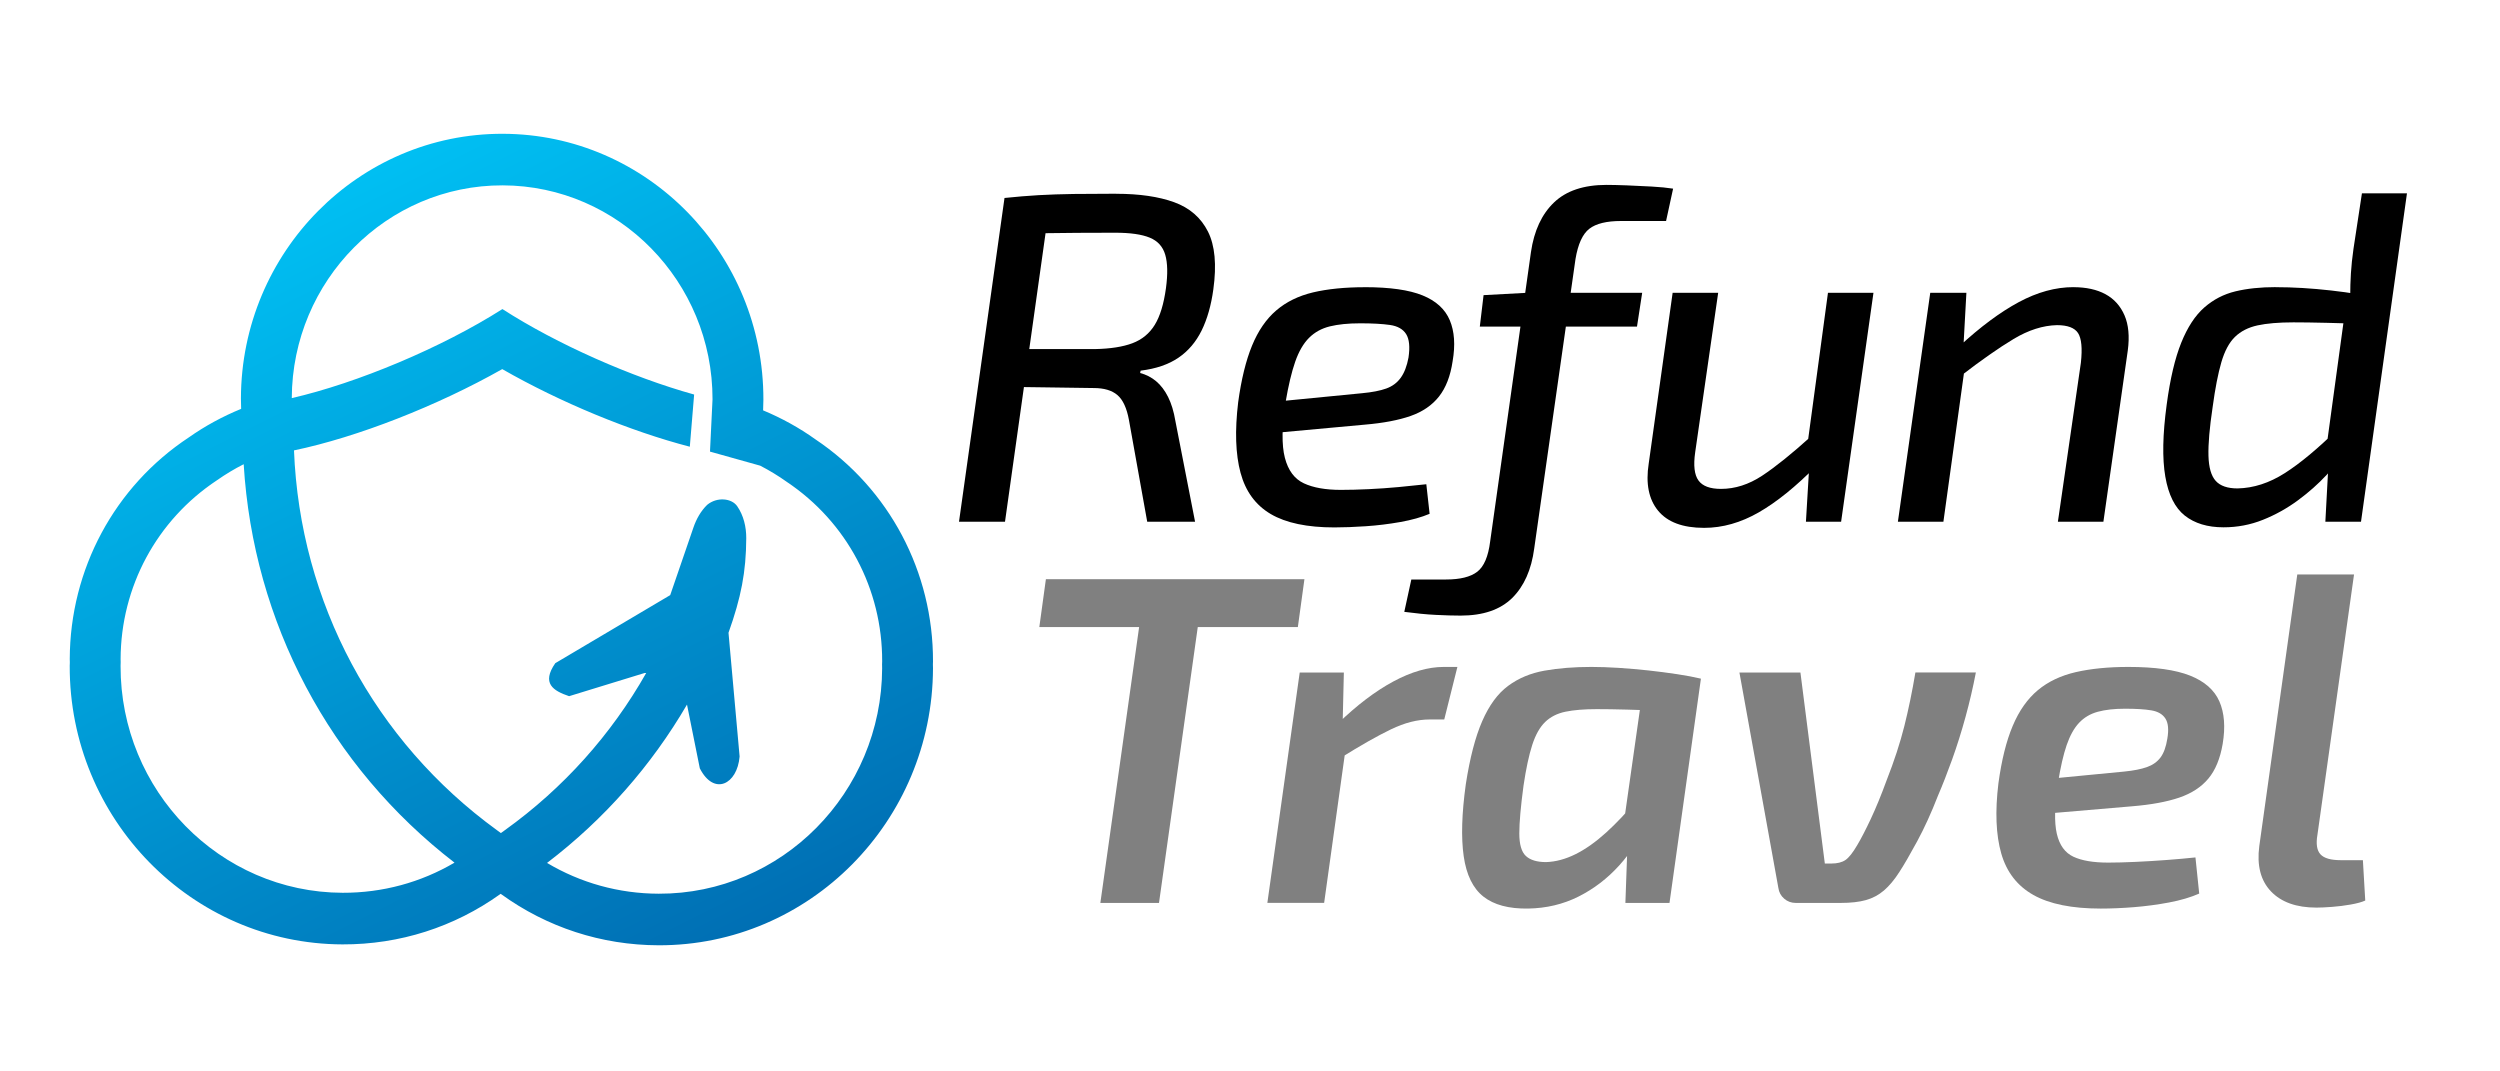 <?xml version="1.0" encoding="UTF-8"?>
<svg id="Logo" xmlns="http://www.w3.org/2000/svg" xmlns:xlink="http://www.w3.org/1999/xlink" viewBox="0 0 700 300">
  <defs>
    <style>
      .cls-1 {
        fill: gray;
      }

      .cls-2 {
        fill: url(#linear-gradient);
      }
    </style>
    <linearGradient id="linear-gradient" x1="-405.26" y1="648.72" x2="-255.91" y2="942.79" gradientTransform="translate(462.62 -628.45) rotate(.17)" gradientUnits="userSpaceOnUse">
      <stop offset="0" stop-color="#00cfff"/>
      <stop offset="1" stop-color="#0060a8"/>
    </linearGradient>
  </defs>
  <g>
    <path class="cls-1" d="M365.24,162.17l-1.84,13.4h-72.39l1.84-13.4h72.39ZM337.26,162.17l-12.74,90.65h-16.42l12.74-90.65h16.42Z"/>
    <path class="cls-1" d="M376.28,188.31l-.39,16.42,1.31,1.84-6.44,46.24h-15.9l9.06-64.51h12.35ZM408.07,186.74l-3.68,14.71h-4.07c-3.42,0-7.03.92-10.84,2.76-3.81,1.84-8.52,4.51-14.12,8.01l-.79-9.59c5.34-5.17,10.53-9.11,15.57-11.82,5.04-2.71,9.74-4.07,14.12-4.07h3.81Z"/>
    <path class="cls-1" d="M445.64,186.74c2.28,0,4.8.09,7.55.26,2.76.18,5.54.42,8.34.72,2.8.31,5.5.66,8.08,1.05,2.58.39,4.8.81,6.63,1.25l-9.72,9.06c-4.03-.17-7.69-.31-10.97-.39-3.28-.09-6.11-.13-8.47-.13-3.5,0-6.42.24-8.74.72-2.32.48-4.23,1.45-5.71,2.89-1.49,1.45-2.69,3.59-3.61,6.44-.92,2.85-1.73,6.63-2.43,11.36-.79,5.87-1.18,10.34-1.18,13.4s.61,5.17,1.84,6.31c1.23,1.14,3.11,1.71,5.65,1.71,2.71-.09,5.47-.83,8.28-2.23,2.8-1.4,5.65-3.42,8.54-6.04s5.78-5.69,8.67-9.2l2.89,5.91c-1.93,4.64-4.56,8.8-7.88,12.48-3.33,3.68-7.14,6.59-11.43,8.74-4.29,2.15-8.98,3.26-14.06,3.35-5.43.09-9.61-1.03-12.55-3.35-2.94-2.32-4.77-6.09-5.52-11.3-.75-5.21-.55-11.93.59-20.17,1.14-7.36,2.67-13.25,4.6-17.67,1.93-4.42,4.33-7.71,7.23-9.85,2.89-2.15,6.28-3.57,10.18-4.27,3.9-.7,8.3-1.05,13.2-1.05ZM460.49,189.36l15.77.66-8.8,62.8h-12.35l.53-14.85-1.84-1.44,6.7-47.16Z"/>
    <path class="cls-1" d="M553.24,188.31c-.79,4.12-1.75,8.26-2.89,12.42-1.14,4.16-2.39,8.12-3.74,11.89-1.36,3.77-2.69,7.18-4.01,10.25-1.84,4.73-3.77,8.96-5.78,12.68-2.02,3.72-3.68,6.59-4.99,8.6-1.4,2.19-2.85,3.92-4.33,5.19-1.49,1.27-3.18,2.17-5.06,2.69-1.88.53-4.23.79-7.03.79h-12.61c-1.23,0-2.3-.39-3.22-1.18-.92-.79-1.47-1.79-1.64-3.02l-10.9-60.3h17.08l6.83,53.47h1.84c1.66,0,2.98-.33,3.94-.99.96-.66,2.06-2.04,3.28-4.14,1.05-1.75,2.3-4.16,3.75-7.23,1.44-3.06,2.96-6.74,4.53-11.04,2.1-5.34,3.74-10.38,4.93-15.11,1.18-4.73,2.21-9.72,3.09-14.98h16.95Z"/>
    <path class="cls-1" d="M595.94,186.74c7.44,0,13.2.81,17.28,2.43,4.07,1.62,6.81,4.03,8.21,7.23,1.4,3.2,1.71,7.16.92,11.89-.7,4.12-2.04,7.36-4.01,9.72s-4.69,4.14-8.15,5.32c-3.46,1.18-7.86,1.99-13.2,2.43l-32.32,2.76,1.45-9.72,28.64-2.76c2.63-.26,4.75-.68,6.37-1.25,1.62-.57,2.89-1.47,3.81-2.69.92-1.23,1.55-2.98,1.91-5.25.44-2.54.26-4.42-.53-5.65-.79-1.23-2.1-1.99-3.94-2.3-1.84-.31-4.29-.46-7.36-.46s-5.52.29-7.62.85c-2.1.57-3.85,1.6-5.25,3.09-1.4,1.49-2.56,3.57-3.48,6.24-.92,2.67-1.73,6.2-2.43,10.58-.96,6.31-1.07,11.06-.33,14.25.74,3.2,2.3,5.34,4.66,6.44,2.36,1.1,5.6,1.64,9.72,1.64,2.19,0,4.73-.07,7.62-.2,2.89-.13,5.8-.31,8.74-.53,2.93-.22,5.63-.46,8.08-.72l1.05,10.12c-2.37,1.05-5.19,1.88-8.47,2.5-3.28.61-6.57,1.05-9.85,1.31-3.28.26-6.37.39-9.26.39-8.06,0-14.34-1.27-18.85-3.81-4.51-2.54-7.51-6.42-9-11.63-1.49-5.21-1.75-11.76-.79-19.64.88-6.48,2.21-11.84,4.01-16.09,1.79-4.25,4.14-7.57,7.03-9.98,2.89-2.41,6.44-4.09,10.64-5.06,4.2-.96,9.11-1.45,14.71-1.45Z"/>
    <path class="cls-1" d="M659.13,160.85l-10.25,72.91c-.44,2.54-.15,4.36.85,5.45,1.01,1.1,2.91,1.64,5.71,1.64h6.17l.66,11.3c-.96.44-2.32.81-4.07,1.12-1.75.31-3.5.53-5.25.66-1.75.13-3.2.2-4.33.2-5.61,0-9.85-1.51-12.74-4.53-2.89-3.02-3.99-7.25-3.28-12.68l10.64-76.07h15.9Z"/>
  </g>
  <g>
    <path d="M294.14,55.44l-12.74,90.65h-12.88l12.74-90.65h12.88ZM312.54,54.26c6.48,0,11.89.79,16.22,2.36,4.34,1.58,7.49,4.31,9.46,8.21,1.97,3.9,2.47,9.31,1.51,16.22-.61,4.47-1.71,8.3-3.28,11.5-1.58,3.2-3.74,5.74-6.5,7.62-2.76,1.88-6.29,3.09-10.58,3.61l-.13.66c1.66.44,3.15,1.2,4.47,2.3,1.31,1.1,2.43,2.56,3.35,4.4.92,1.84,1.6,4.07,2.04,6.7l5.52,28.25h-13.4l-5.12-28.51c-.61-3.33-1.69-5.65-3.22-6.96-1.53-1.31-3.74-1.97-6.63-1.97-5.61-.09-10.38-.15-14.32-.2-3.94-.04-7.21-.09-9.79-.13-2.58-.04-4.8-.07-6.63-.07l1.44-10.51h29.69c4.29-.09,7.77-.63,10.44-1.64,2.67-1.01,4.75-2.71,6.24-5.12,1.49-2.41,2.54-5.85,3.15-10.31.53-3.94.46-7.05-.2-9.33-.66-2.28-2.1-3.88-4.34-4.8-2.23-.92-5.45-1.38-9.66-1.38-7.62,0-14.08.05-19.38.13-5.3.09-8.91.18-10.84.26l-.79-10.12c3.33-.35,6.52-.61,9.59-.79,3.06-.17,6.33-.28,9.79-.33,3.46-.04,7.42-.07,11.89-.07Z"/>
    <path d="M382.16,80.41c7.01,0,12.39.77,16.16,2.3,3.77,1.53,6.31,3.85,7.62,6.96,1.31,3.11,1.58,6.94.79,11.5-.61,4.12-1.88,7.4-3.81,9.85-1.93,2.45-4.58,4.27-7.95,5.45-3.37,1.18-7.64,1.99-12.81,2.43l-31.53,2.89,1.18-8.8,29.56-2.89c2.8-.26,5.06-.7,6.77-1.31,1.71-.61,3.06-1.62,4.07-3.02,1.01-1.4,1.73-3.28,2.17-5.65.44-2.98.22-5.17-.66-6.57-.88-1.4-2.39-2.25-4.53-2.56-2.15-.31-4.93-.46-8.34-.46s-6.15.29-8.47.85c-2.32.57-4.27,1.64-5.85,3.22-1.58,1.58-2.87,3.81-3.88,6.7-1.01,2.89-1.9,6.66-2.69,11.3-1.05,6.83-1.12,12.02-.2,15.57.92,3.55,2.69,5.93,5.32,7.16,2.63,1.23,6.09,1.84,10.38,1.84,2.36,0,4.95-.07,7.75-.2,2.8-.13,5.6-.33,8.41-.59,2.8-.26,5.39-.53,7.75-.79l.92,8.28c-2.28.96-5.01,1.73-8.21,2.3-3.2.57-6.42.96-9.66,1.18-3.24.22-6.17.33-8.8.33-7.62,0-13.55-1.25-17.8-3.74-4.25-2.5-7.07-6.35-8.47-11.56-1.4-5.21-1.62-11.8-.66-19.77.87-6.39,2.17-11.67,3.88-15.83,1.71-4.16,3.96-7.44,6.77-9.85,2.8-2.41,6.24-4.09,10.31-5.06,4.07-.96,8.91-1.45,14.52-1.45Z"/>
    <path d="M449.82,51.77c1.49,0,3.37.05,5.65.13,2.28.09,4.6.2,6.96.33s4.38.33,6.04.59l-1.97,9.06h-12.61c-4.03,0-6.99.72-8.87,2.17-1.88,1.45-3.18,4.27-3.88,8.47l-11.56,81.06c-.79,5.96-2.85,10.58-6.17,13.86-3.33,3.28-8.15,4.93-14.45,4.93-2.01,0-4.34-.07-6.96-.2s-5.56-.42-8.8-.85l1.97-9.06h9.72c3.94,0,6.85-.72,8.74-2.17,1.88-1.45,3.09-4.27,3.61-8.47l11.43-81.06c.87-5.96,3.02-10.58,6.44-13.86,3.42-3.28,8.32-4.93,14.71-4.93ZM459.81,81.98l-1.45,9.46h-44.01l1.05-8.8,12.22-.66h32.19Z"/>
    <path d="M481.09,81.98l-6.44,44.67c-.53,3.68-.22,6.31.92,7.88,1.14,1.58,3.24,2.36,6.31,2.36,3.94,0,7.77-1.23,11.5-3.68,3.72-2.45,8.3-6.13,13.73-11.04l1.44,8.28c-5.69,5.78-11.06,10.12-16.09,13.01-5.04,2.89-10.14,4.34-15.31,4.34-5.96,0-10.25-1.6-12.88-4.8s-3.5-7.6-2.63-13.2l6.7-47.82h12.74ZM524.57,81.98l-9.06,64.11h-9.85l1.05-17.6-.92-1.84,6.04-44.67h12.74Z"/>
    <path d="M550.59,81.98l-.92,16.68.79,1.84-6.31,45.59h-12.74l9.06-64.11h10.12ZM580.54,80.41c3.59,0,6.59.66,9,1.97,2.41,1.31,4.18,3.28,5.32,5.91,1.14,2.63,1.44,5.91.92,9.85l-6.83,47.95h-12.74l6.44-44.54c.44-4.03.17-6.79-.79-8.28-.96-1.49-2.94-2.23-5.91-2.23-3.94.09-7.99,1.38-12.15,3.88-4.16,2.5-9.13,5.98-14.91,10.44l-.26-8.41c5.87-5.43,11.41-9.54,16.62-12.35,5.21-2.8,10.31-4.2,15.31-4.2Z"/>
    <path d="M637.16,80.41c4.9,0,10.07.31,15.5.92,5.43.61,10.16,1.4,14.19,2.36l-2.89,7.09c-4.64-.17-8.82-.31-12.55-.39-3.72-.09-6.81-.13-9.26-.13-4.12,0-7.47.29-10.05.85-2.58.57-4.69,1.64-6.31,3.22-1.62,1.58-2.89,3.94-3.81,7.09-.92,3.15-1.73,7.31-2.43,12.48-.88,5.87-1.27,10.44-1.18,13.73.09,3.28.77,5.63,2.04,7.03,1.27,1.4,3.31,2.1,6.11,2.1,4.47-.09,8.87-1.51,13.2-4.27,4.34-2.76,9.31-6.9,14.91-12.42l2.5,5.91c-1.49,2.19-3.4,4.53-5.71,7.03-2.32,2.5-4.99,4.86-8.01,7.09-3.02,2.23-6.29,4.05-9.79,5.45-3.5,1.4-7.18,2.1-11.04,2.1-4.47,0-8.08-1.1-10.84-3.28-2.76-2.19-4.58-5.82-5.45-10.9-.88-5.08-.75-11.82.39-20.23.96-7.18,2.32-12.94,4.07-17.28,1.75-4.34,3.9-7.62,6.44-9.85,2.54-2.23,5.45-3.74,8.74-4.53,3.28-.79,7.03-1.18,11.23-1.18ZM673.95,54.13l-12.87,91.96h-9.98l.79-14.71-1.18-1.05,6.17-45.19,1.18-2.1c0-2.28.07-4.47.2-6.57s.37-4.38.72-6.83l2.36-15.5h12.61Z"/>
  </g>
  <path class="cls-2" d="M261.21,186.03c.02-.27.03-.53.03-.79.07-25.12-12.24-48.38-32.96-62.25-4.5-3.22-9.43-5.93-14.61-8.09.05-.99.08-1.98.08-2.94.12-40.97-32.59-74.39-72.93-74.5-40.33-.12-73.24,33.1-73.36,74.08,0,.96.02,1.95.06,2.94-5.2,2.13-10.14,4.81-14.66,8-20.8,13.74-33.25,36.93-33.33,62.05,0,.26,0,.53.02.79v.31c-.03.24-.03.51-.03.77-.13,42.9,34.15,77.91,76.38,78.03,16.04.05,31.28-4.87,44.12-14.04.05-.02.12-.07.17-.12.05.05.12.1.17.12,12.78,9.24,28,14.25,44.04,14.29,42.23.12,76.71-34.68,76.84-77.58,0-.26,0-.53-.02-.77v-.31ZM95.95,249.98c-34.4-.1-62.29-28.61-62.19-63.54l.03-1.04-.02-.84c.06-20.23,10.1-38.92,27-50.1,2.4-1.68,4.87-3.17,7.46-4.48,2.69,44.31,24.09,84.62,59.03,111.56-9.41,5.54-20.14,8.47-31.32,8.44ZM247,187.07c-.1,34.93-28.16,63.27-62.56,63.17-11.17-.03-21.89-3.03-31.27-8.62,16.08-12.25,29.28-27.34,39.19-44.34l3.59,17.86c3.99,7.8,10.49,4.49,11.14-3.32l-3.11-34.65c3.52-9.87,4.93-17.04,4.97-26.46.02-3.17-.74-6.38-2.53-8.97-1.54-2.23-5.63-2.69-8.42-.38-1.78,1.74-3.02,3.96-3.83,6.32l-6.51,18.95-32.18,19.06c-3.92,5.66-.59,7.73,3.87,9.24l21.17-6.5.41.02c-9.71,17.13-23.08,32.18-39.59,44.02-.36.29-.74.55-1.09.79-.36-.24-.73-.51-1.09-.8-34.35-24.94-55.16-63.76-56.84-106.35,17.78-3.71,40.18-12.5,58.31-22.76,16.21,9.29,35.83,17.4,52.52,21.73l1.21-14.61c-17.43-4.84-38.36-14.06-53.68-23.93-16.92,10.77-40.65,20.72-58.98,24.93.14-32.95,26.63-59.66,59.08-59.57,32.46.1,58.78,26.96,58.73,59.91l-.71,14.64,14.06,3.94c2.58,1.33,5.05,2.83,7.44,4.53,16.84,11.27,26.77,30.02,26.71,50.26l-.03.84.02,1.04Z"/>
</svg>